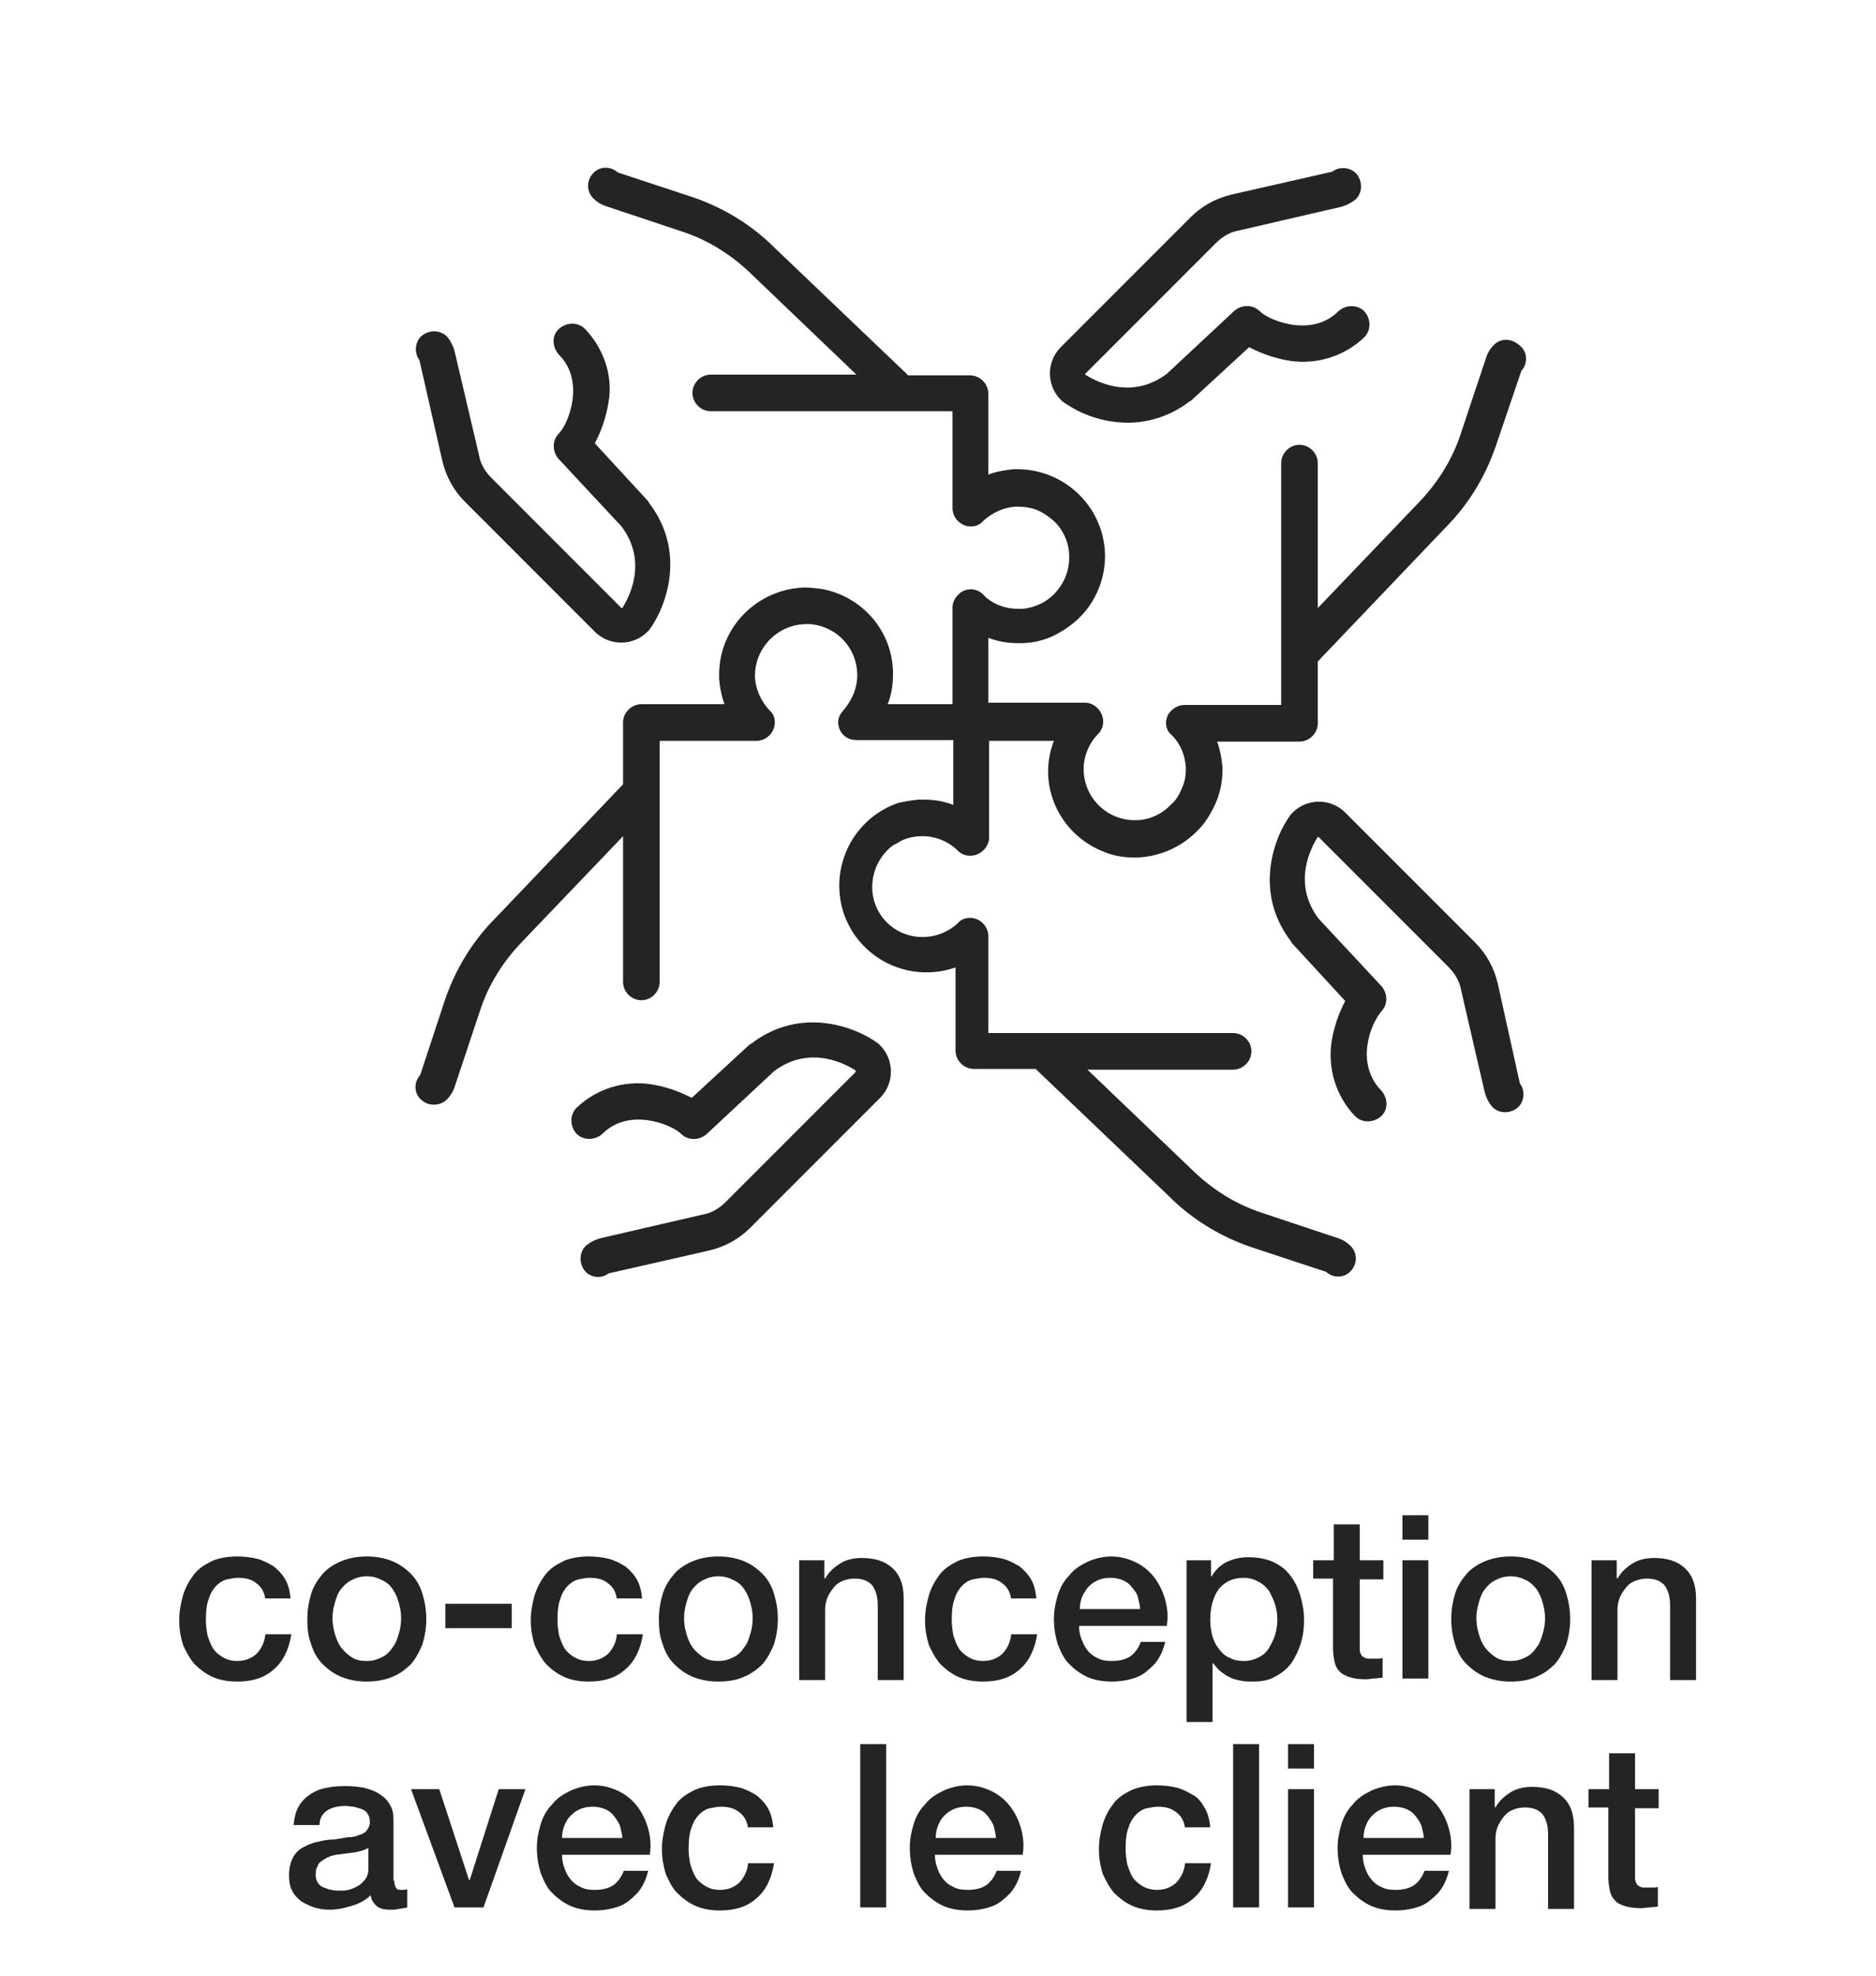 <?xml version="1.0" encoding="UTF-8"?>
<!-- Generator: Adobe Illustrator 28.1.0, SVG Export Plug-In . SVG Version: 6.00 Build 0)  -->
<svg xmlns="http://www.w3.org/2000/svg" xmlns:xlink="http://www.w3.org/1999/xlink" version="1.1" id="Livello_1" x="0px" y="0px" viewBox="0 0 246 259" style="enable-background:new 0 0 246 259;" xml:space="preserve">
<style type="text/css">
	.st0{enable-background:new    ;}
	.st1{fill:#242424;}
</style>
<g id="Raggruppa_465" transform="translate(-850 -3235)">
	<g class="st0">
		<path class="st1" d="M884.8,3444.7c-0.1-1-0.5-1.7-1.2-2.2c-0.6-0.5-1.4-0.7-2.4-0.7c-0.4,0-0.9,0.1-1.4,0.2    c-0.5,0.1-1,0.4-1.4,0.8c-0.4,0.4-0.8,1-1,1.7c-0.3,0.7-0.4,1.7-0.4,2.9c0,0.6,0.1,1.3,0.2,1.9c0.2,0.6,0.4,1.2,0.7,1.7    s0.8,0.9,1.3,1.2c0.5,0.3,1.1,0.5,1.9,0.5c1,0,1.8-0.3,2.5-0.9c0.6-0.6,1.1-1.5,1.2-2.6h3.4c-0.3,2-1.1,3.6-2.3,4.6    c-1.2,1.1-2.8,1.6-4.8,1.6c-1.2,0-2.3-0.2-3.2-0.6c-0.9-0.4-1.7-1-2.4-1.7c-0.6-0.7-1.1-1.6-1.5-2.5c-0.3-1-0.5-2-0.5-3.2    c0-1.2,0.2-2.2,0.5-3.3c0.3-1,0.8-1.9,1.4-2.7c0.6-0.8,1.4-1.3,2.4-1.8c0.9-0.4,2.1-0.6,3.3-0.6c0.9,0,1.8,0.1,2.6,0.3    c0.8,0.2,1.5,0.6,2.2,1c0.6,0.5,1.1,1,1.5,1.7c0.4,0.7,0.6,1.5,0.7,2.5H884.8z"></path>
		<path class="st1" d="M898.1,3455.4c-1.2,0-2.3-0.2-3.3-0.6c-1-0.4-1.8-1-2.5-1.7c-0.7-0.7-1.2-1.6-1.5-2.6c-0.4-1-0.5-2.1-0.5-3.3    c0-1.2,0.2-2.3,0.5-3.3c0.3-1,0.9-1.9,1.5-2.6s1.5-1.3,2.5-1.7c1-0.4,2.1-0.6,3.3-0.6c1.2,0,2.3,0.2,3.3,0.6c1,0.4,1.8,1,2.5,1.7    c0.7,0.7,1.2,1.6,1.5,2.6c0.3,1,0.5,2.1,0.5,3.3c0,1.2-0.2,2.3-0.5,3.3c-0.4,1-0.9,1.9-1.5,2.6c-0.7,0.7-1.5,1.3-2.5,1.7    C900.4,3455.2,899.3,3455.4,898.1,3455.4z M898.1,3452.7c0.8,0,1.4-0.2,2-0.5c0.6-0.3,1-0.7,1.4-1.3c0.4-0.5,0.6-1.1,0.8-1.8    c0.2-0.6,0.3-1.3,0.3-2c0-0.7-0.1-1.3-0.3-2s-0.4-1.2-0.8-1.8s-0.8-0.9-1.4-1.2c-0.6-0.3-1.2-0.5-2-0.5c-0.8,0-1.4,0.2-2,0.5    c-0.6,0.3-1,0.7-1.4,1.2c-0.4,0.5-0.6,1.1-0.8,1.8s-0.3,1.3-0.3,2c0,0.7,0.1,1.3,0.3,2c0.2,0.7,0.4,1.2,0.8,1.8    c0.4,0.5,0.8,0.9,1.4,1.3C896.7,3452.6,897.3,3452.7,898.1,3452.7z"></path>
		<path class="st1" d="M908.4,3445.2h8.7v3.2h-8.7V3445.2z"></path>
		<path class="st1" d="M930.9,3444.7c-0.1-1-0.5-1.7-1.2-2.2c-0.6-0.5-1.4-0.7-2.4-0.7c-0.4,0-0.9,0.1-1.4,0.2    c-0.5,0.1-1,0.4-1.4,0.8c-0.4,0.4-0.8,1-1,1.7c-0.3,0.7-0.4,1.7-0.4,2.9c0,0.6,0.1,1.3,0.2,1.9c0.2,0.6,0.4,1.2,0.7,1.7    s0.8,0.9,1.3,1.2c0.5,0.3,1.1,0.5,1.9,0.5c1,0,1.8-0.3,2.5-0.9c0.6-0.6,1.1-1.5,1.2-2.6h3.4c-0.3,2-1.1,3.6-2.3,4.6    c-1.2,1.1-2.8,1.6-4.8,1.6c-1.2,0-2.3-0.2-3.2-0.6c-0.9-0.4-1.7-1-2.4-1.7c-0.6-0.7-1.1-1.6-1.5-2.5c-0.3-1-0.5-2-0.5-3.2    c0-1.2,0.2-2.2,0.5-3.3c0.3-1,0.8-1.9,1.4-2.7c0.6-0.8,1.4-1.3,2.4-1.8c0.9-0.4,2.1-0.6,3.3-0.6c0.9,0,1.8,0.1,2.6,0.3    c0.8,0.2,1.5,0.6,2.2,1c0.6,0.5,1.1,1,1.5,1.7c0.4,0.7,0.6,1.5,0.7,2.5H930.9z"></path>
		<path class="st1" d="M944.2,3455.4c-1.2,0-2.3-0.2-3.3-0.6c-1-0.4-1.8-1-2.5-1.7c-0.7-0.7-1.2-1.6-1.5-2.6c-0.4-1-0.5-2.1-0.5-3.3    c0-1.2,0.2-2.3,0.5-3.3c0.3-1,0.9-1.9,1.5-2.6s1.5-1.3,2.5-1.7c1-0.4,2.1-0.6,3.3-0.6c1.2,0,2.3,0.2,3.3,0.6c1,0.4,1.8,1,2.5,1.7    c0.7,0.7,1.2,1.6,1.5,2.6c0.3,1,0.5,2.1,0.5,3.3c0,1.2-0.2,2.3-0.5,3.3c-0.4,1-0.9,1.9-1.5,2.6c-0.7,0.7-1.5,1.3-2.5,1.7    C946.6,3455.2,945.5,3455.4,944.2,3455.4z M944.2,3452.7c0.8,0,1.4-0.2,2-0.5c0.6-0.3,1-0.7,1.4-1.3c0.4-0.5,0.6-1.1,0.8-1.8    c0.2-0.6,0.3-1.3,0.3-2c0-0.7-0.1-1.3-0.3-2s-0.4-1.2-0.8-1.8s-0.8-0.9-1.4-1.2c-0.6-0.3-1.2-0.5-2-0.5c-0.8,0-1.4,0.2-2,0.5    c-0.6,0.3-1,0.7-1.4,1.2c-0.4,0.5-0.6,1.1-0.8,1.8s-0.3,1.3-0.3,2c0,0.7,0.1,1.3,0.3,2c0.2,0.7,0.4,1.2,0.8,1.8    c0.4,0.5,0.8,0.9,1.4,1.3C942.8,3452.6,943.5,3452.7,944.2,3452.7z"></path>
		<path class="st1" d="M954.9,3439.5h3.2v2.3l0.1,0.1c0.5-0.9,1.2-1.5,2-2c0.8-0.5,1.8-0.7,2.8-0.7c1.7,0,3,0.4,4,1.3    c1,0.9,1.5,2.2,1.5,4v10.7h-3.4v-9.8c0-1.2-0.3-2.1-0.8-2.7c-0.5-0.5-1.2-0.8-2.2-0.8c-0.6,0-1.1,0.1-1.6,0.3    c-0.5,0.2-0.9,0.5-1.2,0.9c-0.3,0.4-0.6,0.8-0.8,1.3c-0.2,0.5-0.3,1-0.3,1.6v9.2h-3.4V3439.5z"></path>
		<path class="st1" d="M982.6,3444.7c-0.1-1-0.5-1.7-1.2-2.2c-0.6-0.5-1.4-0.7-2.4-0.7c-0.4,0-0.9,0.1-1.4,0.2    c-0.5,0.1-1,0.4-1.4,0.8c-0.4,0.4-0.8,1-1,1.7c-0.3,0.7-0.4,1.7-0.4,2.9c0,0.6,0.1,1.3,0.2,1.9c0.2,0.6,0.4,1.2,0.7,1.7    s0.8,0.9,1.3,1.2c0.5,0.3,1.1,0.5,1.9,0.5c1,0,1.8-0.3,2.5-0.9c0.6-0.6,1.1-1.5,1.2-2.6h3.4c-0.3,2-1.1,3.6-2.3,4.6    c-1.2,1.1-2.8,1.6-4.8,1.6c-1.2,0-2.3-0.2-3.2-0.6c-0.9-0.4-1.7-1-2.4-1.7c-0.6-0.7-1.1-1.6-1.5-2.5c-0.3-1-0.5-2-0.5-3.2    c0-1.2,0.2-2.2,0.5-3.3c0.3-1,0.8-1.9,1.4-2.7c0.6-0.8,1.4-1.3,2.4-1.8c0.9-0.4,2.1-0.6,3.3-0.6c0.9,0,1.8,0.1,2.6,0.3    c0.8,0.2,1.5,0.6,2.2,1c0.6,0.5,1.1,1,1.5,1.7c0.4,0.7,0.6,1.5,0.7,2.5H982.6z"></path>
		<path class="st1" d="M991.5,3448.1c0,0.6,0.1,1.2,0.3,1.7s0.4,1,0.8,1.5c0.3,0.4,0.8,0.8,1.3,1c0.5,0.3,1.1,0.4,1.9,0.4    c1,0,1.8-0.2,2.4-0.6s1.1-1.1,1.4-1.9h3.2c-0.2,0.8-0.5,1.6-0.9,2.2c-0.4,0.7-1,1.2-1.6,1.7c-0.6,0.5-1.3,0.8-2.1,1    c-0.8,0.2-1.6,0.3-2.4,0.3c-1.2,0-2.3-0.2-3.2-0.6c-0.9-0.4-1.7-1-2.4-1.7c-0.7-0.7-1.1-1.6-1.5-2.6c-0.3-1-0.5-2.1-0.5-3.3    c0-1.1,0.2-2.1,0.5-3.1c0.3-1,0.8-1.9,1.5-2.6c0.6-0.8,1.4-1.3,2.4-1.8c0.9-0.4,2-0.7,3.1-0.7c1.2,0,2.3,0.3,3.3,0.8    c1,0.5,1.8,1.2,2.4,2c0.6,0.8,1.1,1.8,1.4,2.9c0.3,1.1,0.4,2.2,0.2,3.4H991.5z M999.5,3445.9c0-0.5-0.2-1.1-0.3-1.6    s-0.5-0.9-0.8-1.3c-0.3-0.4-0.7-0.7-1.2-0.9c-0.5-0.2-1-0.3-1.6-0.3c-0.6,0-1.1,0.1-1.6,0.3c-0.5,0.2-0.9,0.5-1.3,0.9    c-0.3,0.4-0.6,0.8-0.8,1.3c-0.2,0.5-0.3,1-0.3,1.6H999.5z"></path>
		<path class="st1" d="M1005.6,3439.5h3.2v2.1h0.1c0.5-0.9,1.2-1.5,2-1.9c0.9-0.4,1.8-0.6,2.8-0.6c1.2,0,2.3,0.2,3.2,0.6    c0.9,0.4,1.7,1,2.3,1.8c0.6,0.8,1,1.6,1.3,2.6s0.5,2.1,0.5,3.2c0,1-0.1,2-0.4,3c-0.3,1-0.7,1.8-1.2,2.6c-0.6,0.8-1.2,1.3-2.1,1.8    c-0.8,0.5-1.8,0.7-3,0.7c-0.5,0-1,0-1.5-0.1s-1-0.2-1.4-0.4c-0.5-0.2-0.9-0.5-1.3-0.8c-0.4-0.3-0.7-0.7-1-1.1h-0.1v7.7h-3.4    V3439.5z M1017.5,3447.3c0-0.7-0.1-1.4-0.3-2c-0.2-0.7-0.5-1.2-0.8-1.8c-0.4-0.5-0.8-0.9-1.4-1.2c-0.5-0.3-1.2-0.5-1.9-0.5    c-1.4,0-2.5,0.5-3.3,1.5c-0.7,1-1.1,2.3-1.1,4c0,0.8,0.1,1.5,0.3,2.2c0.2,0.7,0.5,1.2,0.9,1.7c0.4,0.5,0.8,0.9,1.4,1.1    c0.5,0.3,1.1,0.4,1.8,0.4c0.8,0,1.4-0.2,2-0.5s1-0.7,1.3-1.2s0.6-1.1,0.8-1.7C1017.4,3448.6,1017.5,3447.9,1017.5,3447.3z"></path>
		<path class="st1" d="M1022.3,3439.5h2.6v-4.7h3.4v4.7h3.1v2.5h-3.1v8.3c0,0.4,0,0.7,0,0.9c0,0.3,0.1,0.5,0.2,0.7    c0.1,0.2,0.3,0.3,0.5,0.4c0.2,0.1,0.5,0.1,0.9,0.1c0.2,0,0.5,0,0.7,0c0.2,0,0.5,0,0.7-0.1v2.6c-0.4,0-0.8,0.1-1.1,0.1    s-0.7,0.1-1.1,0.1c-0.9,0-1.6-0.1-2.2-0.3c-0.5-0.2-1-0.4-1.3-0.8c-0.3-0.3-0.5-0.7-0.6-1.2c-0.1-0.5-0.2-1.1-0.2-1.7v-9.2h-2.6    V3439.5z"></path>
		<path class="st1" d="M1033.9,3433.6h3.4v3.2h-3.4V3433.6z M1033.9,3439.5h3.4v15.5h-3.4V3439.5z"></path>
		<path class="st1" d="M1048.1,3455.4c-1.2,0-2.3-0.2-3.3-0.6c-1-0.4-1.8-1-2.5-1.7c-0.7-0.7-1.2-1.6-1.5-2.6s-0.5-2.1-0.5-3.3    c0-1.2,0.2-2.3,0.5-3.3s0.9-1.9,1.5-2.6s1.5-1.3,2.5-1.7c1-0.4,2.1-0.6,3.3-0.6c1.2,0,2.3,0.2,3.3,0.6c1,0.4,1.8,1,2.5,1.7    s1.2,1.6,1.5,2.6c0.3,1,0.5,2.1,0.5,3.3c0,1.2-0.2,2.3-0.5,3.3c-0.4,1-0.9,1.9-1.5,2.6c-0.7,0.7-1.5,1.3-2.5,1.7    C1050.5,3455.2,1049.4,3455.4,1048.1,3455.4z M1048.1,3452.7c0.8,0,1.4-0.2,2-0.5s1-0.7,1.4-1.3c0.4-0.5,0.6-1.1,0.8-1.8    c0.2-0.6,0.3-1.3,0.3-2c0-0.7-0.1-1.3-0.3-2s-0.4-1.2-0.8-1.8c-0.4-0.5-0.8-0.9-1.4-1.2c-0.6-0.3-1.2-0.5-2-0.5    c-0.8,0-1.4,0.2-2,0.5c-0.6,0.3-1,0.7-1.4,1.2s-0.6,1.1-0.8,1.8s-0.3,1.3-0.3,2c0,0.7,0.1,1.3,0.3,2c0.2,0.7,0.4,1.2,0.8,1.8    c0.4,0.5,0.8,0.9,1.4,1.3C1046.7,3452.6,1047.4,3452.7,1048.1,3452.7z"></path>
		<path class="st1" d="M1058.8,3439.5h3.2v2.3l0.1,0.1c0.5-0.9,1.2-1.5,2-2c0.8-0.5,1.8-0.7,2.8-0.7c1.7,0,3,0.4,4,1.3    c1,0.9,1.5,2.2,1.5,4v10.7h-3.4v-9.8c0-1.2-0.3-2.1-0.8-2.7c-0.5-0.5-1.2-0.8-2.2-0.8c-0.6,0-1.1,0.1-1.6,0.3s-0.9,0.5-1.2,0.9    c-0.3,0.4-0.6,0.8-0.8,1.3c-0.2,0.5-0.3,1-0.3,1.6v9.2h-3.4V3439.5z"></path>
	</g>
	<g class="st0">
		<path class="st1" d="M901.7,3481.5c0,0.4,0.1,0.7,0.2,0.9c0.1,0.2,0.3,0.3,0.6,0.3c0.1,0,0.2,0,0.4,0s0.3,0,0.5-0.1v2.4    c-0.1,0-0.3,0.1-0.5,0.1c-0.2,0-0.4,0.1-0.6,0.1c-0.2,0-0.4,0.1-0.6,0.1c-0.2,0-0.4,0-0.5,0c-0.7,0-1.3-0.1-1.7-0.4    s-0.8-0.8-0.9-1.5c-0.7,0.7-1.5,1.1-2.5,1.4c-1,0.3-1.9,0.5-2.9,0.5c-0.7,0-1.4-0.1-2-0.3c-0.6-0.2-1.2-0.5-1.7-0.8    c-0.5-0.4-0.9-0.8-1.2-1.4c-0.3-0.6-0.4-1.2-0.4-2c0-1,0.2-1.7,0.5-2.3c0.3-0.6,0.8-1.1,1.4-1.4c0.6-0.3,1.2-0.6,1.9-0.7    c0.7-0.2,1.4-0.3,2.1-0.3c0.6-0.1,1.2-0.2,1.8-0.3c0.6,0,1.1-0.1,1.5-0.3c0.4-0.1,0.8-0.3,1-0.6s0.4-0.6,0.4-1.1    c0-0.4-0.1-0.8-0.3-1.1s-0.5-0.5-0.8-0.6c-0.3-0.1-0.7-0.2-1-0.3c-0.4,0-0.7-0.1-1.1-0.1c-1,0-1.8,0.2-2.4,0.6s-1,1-1,1.9h-3.4    c0.1-1,0.3-1.8,0.7-2.5s1-1.2,1.6-1.6c0.6-0.4,1.4-0.7,2.2-0.8c0.8-0.2,1.7-0.2,2.5-0.2c0.8,0,1.5,0.1,2.2,0.2    c0.7,0.2,1.4,0.4,2,0.8c0.6,0.4,1.1,0.8,1.4,1.4c0.4,0.6,0.5,1.3,0.5,2.1V3481.5z M898.3,3477.2c-0.5,0.3-1.2,0.5-1.9,0.6    c-0.8,0.1-1.5,0.2-2.3,0.3c-0.4,0.1-0.7,0.1-1,0.3c-0.3,0.1-0.6,0.3-0.9,0.5c-0.3,0.2-0.5,0.4-0.6,0.8c-0.2,0.3-0.2,0.7-0.2,1.1    c0,0.4,0.1,0.7,0.3,1s0.5,0.5,0.8,0.6c0.3,0.1,0.7,0.3,1,0.3c0.4,0.1,0.7,0.1,1,0.1c0.4,0,0.8,0,1.2-0.1c0.4-0.1,0.9-0.3,1.2-0.5    c0.4-0.2,0.7-0.5,1-0.9c0.3-0.4,0.4-0.8,0.4-1.4V3477.2z"></path>
		<path class="st1" d="M903.9,3469.5h3.7l3.9,11.9h0.1l3.8-11.9h3.5l-5.5,15.5h-3.8L903.9,3469.5z"></path>
		<path class="st1" d="M923.7,3478.1c0,0.6,0.1,1.2,0.3,1.7c0.2,0.6,0.4,1,0.8,1.5s0.8,0.8,1.3,1c0.5,0.3,1.1,0.4,1.9,0.4    c1,0,1.8-0.2,2.4-0.6c0.6-0.4,1.1-1.1,1.4-1.9h3.2c-0.2,0.8-0.5,1.6-0.9,2.2c-0.4,0.7-1,1.2-1.6,1.7c-0.6,0.5-1.3,0.8-2.1,1    c-0.8,0.2-1.6,0.3-2.4,0.3c-1.2,0-2.3-0.2-3.2-0.6c-0.9-0.4-1.7-1-2.4-1.7c-0.7-0.7-1.1-1.6-1.5-2.6c-0.3-1-0.5-2.1-0.5-3.3    c0-1.1,0.2-2.1,0.5-3.1c0.3-1,0.8-1.9,1.5-2.6c0.6-0.8,1.4-1.3,2.4-1.8c0.9-0.4,2-0.7,3.1-0.7c1.2,0,2.3,0.3,3.3,0.8    s1.8,1.2,2.4,2c0.6,0.8,1.1,1.8,1.4,2.9c0.3,1.1,0.4,2.2,0.2,3.4H923.7z M931.6,3475.9c0-0.5-0.2-1.1-0.3-1.6    c-0.2-0.5-0.5-0.9-0.8-1.3c-0.3-0.4-0.7-0.7-1.2-0.9s-1-0.3-1.6-0.3c-0.6,0-1.1,0.1-1.6,0.3s-0.9,0.5-1.3,0.9    c-0.4,0.4-0.6,0.8-0.8,1.3c-0.2,0.5-0.3,1-0.3,1.6H931.6z"></path>
		<path class="st1" d="M948.1,3474.7c-0.1-1-0.5-1.7-1.2-2.2c-0.6-0.5-1.4-0.7-2.4-0.7c-0.4,0-0.9,0.1-1.4,0.2    c-0.5,0.1-1,0.4-1.4,0.8c-0.4,0.4-0.8,1-1,1.7c-0.3,0.7-0.4,1.7-0.4,2.9c0,0.6,0.1,1.3,0.2,1.9c0.2,0.6,0.4,1.2,0.7,1.7    s0.8,0.9,1.3,1.2c0.5,0.3,1.1,0.5,1.9,0.5c1,0,1.8-0.3,2.5-0.9c0.6-0.6,1.1-1.5,1.2-2.6h3.4c-0.3,2-1.1,3.6-2.3,4.6    c-1.2,1.1-2.8,1.6-4.8,1.6c-1.2,0-2.3-0.2-3.2-0.6c-0.9-0.4-1.7-1-2.4-1.7s-1.1-1.6-1.5-2.5c-0.3-1-0.5-2-0.5-3.2    c0-1.2,0.2-2.2,0.5-3.3c0.3-1,0.8-1.9,1.4-2.7c0.6-0.8,1.4-1.3,2.4-1.8c0.9-0.4,2.1-0.6,3.3-0.6c0.9,0,1.8,0.1,2.6,0.3    c0.8,0.2,1.5,0.6,2.2,1c0.6,0.5,1.1,1,1.5,1.7c0.4,0.7,0.6,1.5,0.7,2.5H948.1z"></path>
		<path class="st1" d="M962.8,3463.6h3.4v21.4h-3.4V3463.6z"></path>
		<path class="st1" d="M972.6,3478.1c0,0.6,0.1,1.2,0.3,1.7c0.2,0.6,0.4,1,0.8,1.5s0.8,0.8,1.3,1c0.5,0.3,1.1,0.4,1.9,0.4    c1,0,1.8-0.2,2.4-0.6c0.6-0.4,1.1-1.1,1.4-1.9h3.2c-0.2,0.8-0.5,1.6-0.9,2.2c-0.4,0.7-1,1.2-1.6,1.7c-0.6,0.5-1.3,0.8-2.1,1    c-0.8,0.2-1.6,0.3-2.4,0.3c-1.2,0-2.3-0.2-3.2-0.6c-0.9-0.4-1.7-1-2.4-1.7c-0.7-0.7-1.1-1.6-1.5-2.6c-0.3-1-0.5-2.1-0.5-3.3    c0-1.1,0.2-2.1,0.5-3.1c0.3-1,0.8-1.9,1.5-2.6c0.6-0.8,1.4-1.3,2.4-1.8c0.9-0.4,2-0.7,3.1-0.7c1.2,0,2.3,0.3,3.3,0.8    s1.8,1.2,2.4,2c0.6,0.8,1.1,1.8,1.4,2.9c0.3,1.1,0.4,2.2,0.2,3.4H972.6z M980.6,3475.9c0-0.5-0.2-1.1-0.3-1.6    c-0.2-0.5-0.5-0.9-0.8-1.3c-0.3-0.4-0.7-0.7-1.2-0.9s-1-0.3-1.6-0.3c-0.6,0-1.1,0.1-1.6,0.3s-0.9,0.5-1.3,0.9    c-0.4,0.4-0.6,0.8-0.8,1.3c-0.2,0.5-0.3,1-0.3,1.6H980.6z"></path>
		<path class="st1" d="M1005.4,3474.7c-0.1-1-0.5-1.7-1.2-2.2c-0.6-0.5-1.4-0.7-2.4-0.7c-0.4,0-0.9,0.1-1.4,0.2    c-0.5,0.1-1,0.4-1.4,0.8c-0.4,0.4-0.8,1-1,1.7c-0.3,0.7-0.4,1.7-0.4,2.9c0,0.6,0.1,1.3,0.2,1.9c0.2,0.6,0.4,1.2,0.7,1.7    s0.8,0.9,1.3,1.2c0.5,0.3,1.2,0.5,1.9,0.5c1,0,1.8-0.3,2.5-0.9c0.6-0.6,1.1-1.5,1.2-2.6h3.4c-0.3,2-1.1,3.6-2.3,4.6    c-1.2,1.1-2.8,1.6-4.8,1.6c-1.2,0-2.3-0.2-3.2-0.6c-0.9-0.4-1.7-1-2.4-1.7c-0.6-0.7-1.1-1.6-1.5-2.5c-0.3-1-0.5-2-0.5-3.2    c0-1.2,0.2-2.2,0.5-3.3c0.3-1,0.8-1.9,1.4-2.7c0.6-0.8,1.4-1.3,2.4-1.8c1-0.4,2.1-0.6,3.3-0.6c0.9,0,1.8,0.1,2.6,0.3    c0.8,0.2,1.5,0.6,2.2,1s1.1,1,1.5,1.7c0.4,0.7,0.6,1.5,0.7,2.5H1005.4z"></path>
		<path class="st1" d="M1011.7,3463.6h3.4v21.4h-3.4V3463.6z"></path>
		<path class="st1" d="M1018.9,3463.6h3.4v3.2h-3.4V3463.6z M1018.9,3469.5h3.4v15.5h-3.4V3469.5z"></path>
		<path class="st1" d="M1028.7,3478.1c0,0.6,0.1,1.2,0.3,1.7c0.2,0.6,0.4,1,0.8,1.5s0.8,0.8,1.3,1c0.5,0.3,1.1,0.4,1.9,0.4    c1,0,1.8-0.2,2.4-0.6c0.6-0.4,1.1-1.1,1.4-1.9h3.2c-0.2,0.8-0.5,1.6-0.9,2.2c-0.4,0.7-1,1.2-1.6,1.7c-0.6,0.5-1.3,0.8-2.1,1    c-0.8,0.2-1.6,0.3-2.4,0.3c-1.2,0-2.3-0.2-3.2-0.6c-0.9-0.4-1.7-1-2.4-1.7c-0.7-0.7-1.1-1.6-1.5-2.6c-0.3-1-0.5-2.1-0.5-3.3    c0-1.1,0.2-2.1,0.5-3.1c0.3-1,0.8-1.9,1.5-2.6c0.6-0.8,1.4-1.3,2.4-1.8c0.9-0.4,2-0.7,3.1-0.7c1.2,0,2.3,0.3,3.3,0.8    s1.8,1.2,2.4,2c0.6,0.8,1.1,1.8,1.4,2.9c0.3,1.1,0.4,2.2,0.2,3.4H1028.7z M1036.7,3475.9c0-0.5-0.2-1.1-0.3-1.6    c-0.2-0.5-0.5-0.9-0.8-1.3c-0.3-0.4-0.7-0.7-1.2-0.9s-1-0.3-1.6-0.3c-0.6,0-1.1,0.1-1.6,0.3s-0.9,0.5-1.3,0.9    c-0.4,0.4-0.6,0.8-0.8,1.3c-0.2,0.5-0.3,1-0.3,1.6H1036.7z"></path>
		<path class="st1" d="M1042.8,3469.5h3.2v2.3l0.1,0.1c0.5-0.9,1.2-1.5,2-2c0.8-0.5,1.8-0.7,2.8-0.7c1.7,0,3,0.4,4,1.3    c1,0.9,1.5,2.2,1.5,4v10.7h-3.4v-9.8c0-1.2-0.3-2.1-0.8-2.7c-0.5-0.5-1.2-0.8-2.2-0.8c-0.6,0-1.1,0.1-1.6,0.3s-0.9,0.5-1.2,0.9    c-0.3,0.4-0.6,0.8-0.8,1.3c-0.2,0.5-0.3,1-0.3,1.6v9.2h-3.4V3469.5z"></path>
		<path class="st1" d="M1058.4,3469.5h2.6v-4.7h3.4v4.7h3.1v2.5h-3.1v8.3c0,0.4,0,0.7,0,0.9s0.1,0.5,0.2,0.7    c0.1,0.2,0.3,0.3,0.5,0.4c0.2,0.1,0.5,0.1,0.9,0.1c0.2,0,0.5,0,0.7,0c0.2,0,0.5,0,0.7-0.1v2.6c-0.4,0-0.8,0.1-1.1,0.1    c-0.4,0-0.7,0.1-1.1,0.1c-0.9,0-1.6-0.1-2.2-0.3c-0.6-0.2-1-0.4-1.3-0.8c-0.3-0.3-0.5-0.7-0.6-1.2c-0.1-0.5-0.2-1.1-0.2-1.7v-9.2    h-2.6V3469.5z"></path>
	</g>
	<g id="Raggruppa_442" transform="translate(900 3257)">
		<g>
			<g id="Raggruppa_441" transform="translate(0 0)">
				<path id="Tracciato_1120" class="st1" d="M109.4,9.9c0.9-0.9,1.9-1.5,3.1-1.7l13.4-3.1c0.7-0.2,1.3-0.5,1.9-1      c0.9-0.9,0.9-2.4,0-3.4c-0.8-0.8-2.2-0.9-3.1-0.2l-13.2,3c-2.1,0.5-3.9,1.5-5.4,3l-17,17c-1.9,1.9-1.9,5,0,6.9c0,0,0,0,0,0      c0.1,0.1,0.2,0.2,0.2,0.2c2.5,1.8,5.5,2.8,8.6,2.8c2.9,0,5.8-1,8.1-2.8c0.1,0,0.1-0.1,0.2-0.1l7.6-7c1.7,0.9,3.5,1.5,5.4,1.8      c3.5,0.5,7.1-0.6,9.7-3.1c0.9-0.9,0.9-2.4,0-3.4c-0.9-0.9-2.4-0.9-3.4,0l0,0c-3.5,3.5-9.1,1.2-10.3,0c-0.9-0.9-2.3-0.9-3.3-0.1      L103,27c-4.8,3.6-9.6,0.8-10.7,0.1v0c0,0,0-0.1,0-0.1L109.4,9.9z"></path>
				<path id="Tracciato_1121" class="st1" d="M26.7,21.1c-0.9-0.9-2.4-0.9-3.4,0s-0.9,2.4,0,3.4l0,0c3.5,3.5,1.2,9.1,0,10.3      c-0.9,0.9-0.9,2.3-0.1,3.3l8.3,8.9c3.6,4.8,0.8,9.6,0.1,10.7c0,0,0,0,0,0c0,0-0.1,0-0.1,0l-17-17c-0.9-0.9-1.5-1.9-1.7-3.1      L9.6,24c-0.2-0.7-0.5-1.3-1-1.9c-0.9-0.9-2.4-0.9-3.4,0c-0.8,0.8-0.9,2.2-0.2,3.1l3,13.2c0.5,2.1,1.5,3.9,3,5.4l17,17      c1.9,1.9,5,1.9,6.9,0c0,0,0,0,0,0c0.1-0.1,0.2-0.2,0.2-0.2c2.2-2.9,5-10.2,0-16.7c0-0.1-0.1-0.1-0.1-0.2l-7-7.6      c0.9-1.7,1.5-3.5,1.8-5.4C30.4,27.3,29.2,23.7,26.7,21.1"></path>
				<path id="Tracciato_1122" class="st1" d="M146.4,106.9c-0.5-2.1-1.5-3.9-3-5.4l-17-17c-1.9-1.9-5-1.9-6.9,0      c-0.1,0.1-0.1,0.2-0.2,0.2c-2.2,2.9-5,10.2,0,16.7c0,0.1,0.1,0.1,0.1,0.2l7,7.6c-0.9,1.7-1.5,3.5-1.8,5.4      c-0.5,3.5,0.6,7.1,3.1,9.7c0.9,0.9,2.4,0.9,3.4,0s0.9-2.4,0-3.4c-1.5-1.5-2.1-3.7-1.8-5.8c0.2-1.6,0.8-3.2,1.8-4.5      c0.9-0.9,0.9-2.3,0.1-3.3l-8.3-8.9c-3.6-4.8-0.8-9.6-0.1-10.7h0c0,0,0.1,0,0.1,0l17,17c0.9,0.9,1.5,1.9,1.7,3.1l3.1,13.4      c0.2,0.7,0.5,1.3,1,1.9c0.9,0.9,2.4,0.9,3.4,0c0.8-0.8,0.9-2.2,0.2-3.1L146.4,106.9z"></path>
				<path id="Tracciato_1123" class="st1" d="M145.9,23.2c-0.5,0.5-0.8,1-1,1.6L141.5,35c-1.1,3.3-3,6.3-5.4,8.8l0,0l-13.3,13.9      V38.7c0-1.3-1.1-2.4-2.4-2.4s-2.4,1.1-2.4,2.4v31.7h-12.7c-0.9,0-1.8,0.6-2.2,1.4c-0.1,0.3-0.2,0.6-0.2,0.9      c0,0.6,0.2,1.2,0.7,1.6c0,0,0.1,0.1,0.1,0.1c1.1,1.1,1.7,2.6,1.8,4.2c0,0.1,0,0.2,0,0.3c0,0.9-0.2,1.8-0.6,2.6      c-0.3,0.7-0.7,1.4-1.3,1.9c-1.2,1.3-2.9,2.1-4.7,2.1h-0.1c-3.7,0-6.7-3-6.7-6.7c0-1.7,0.7-3.4,1.9-4.6c0.9-0.9,0.9-2.4-0.1-3.4      c-0.4-0.4-1-0.7-1.6-0.7H79.6v-8.5c1.3,0.5,2.6,0.7,4,0.7c0.1,0,0.1,0,0.2,0c1.7,0,3.3-0.4,4.8-1.2l0,0l0,0      c1.1-0.6,2.1-1.3,3-2.2c2.1-2.1,3.3-5,3.3-8c0-0.1,0-0.1,0-0.2c0,0,0-0.1,0-0.1l0,0c-0.2-6.4-5.6-11.3-11.9-11.1c0,0,0,0-0.1,0      c-1.1,0.1-2.2,0.3-3.3,0.7V29.6c0-1.3-1.1-2.4-2.4-2.4h-8.1L51.6,10.5c-3-3-6.6-5.2-10.6-6.6L31,0.6c-1-0.9-2.5-0.8-3.3,0.2      c-0.8,0.9-0.8,2.3,0.1,3.2c0.5,0.5,1,0.8,1.6,1l10.2,3.4c3.3,1.1,6.3,3,8.8,5.4l0,0l13.9,13.3H43.2c-1.3,0-2.4,1.1-2.4,2.4      c0,1.3,1.1,2.4,2.4,2.4h31.7v12.7c0,1.3,1.1,2.4,2.4,2.4c0.6,0,1.2-0.2,1.6-0.7c1.2-1.1,2.7-1.8,4.3-1.9c1,0,2,0.1,2.9,0.5l0,0      l0,0h0l0,0h0l0,0c0.7,0.3,1.4,0.8,2,1.3c1.3,1.2,2.1,2.9,2.1,4.7V51c0,0,0,0.1,0,0.1c0,1.8-0.7,3.4-1.9,4.7      c-0.4,0.4-0.9,0.8-1.4,1.1l0,0c-0.9,0.5-2,0.9-3.1,0.9h0h-0.1h0h-0.1c-1.8,0-3.5-0.6-4.7-1.9c-0.9-0.9-2.4-0.9-3.3,0.1      c-0.4,0.4-0.7,1-0.7,1.6v12.7h-8.5c0.5-1.2,0.7-2.6,0.7-3.9c0-0.1,0-0.2,0-0.3c-0.1-5.4-4-9.9-9.3-10.9      c-0.8-0.1-1.5-0.2-2.3-0.2c-6.2,0.2-11.2,5.2-11.2,11.4c0,0.2,0,0.4,0,0.6c0.1,1.1,0.3,2.2,0.7,3.3H34.1c-1.3,0-2.4,1.1-2.4,2.4      l0,0v8.1L15,98.3c-3,3-5.2,6.6-6.6,10.6l-3.3,10c-0.9,1-0.8,2.5,0.2,3.3c0.9,0.8,2.4,0.8,3.3-0.1c0.5-0.5,0.8-1,1-1.6l3.4-10.2      c1.1-3.3,3-6.3,5.4-8.8l0,0l13.3-13.9v19.1c0,1.3,1.1,2.4,2.4,2.4s2.4-1.1,2.4-2.4V75.1h12.7c1.3,0,2.4-1.1,2.4-2.4      c0-0.6-0.2-1.2-0.7-1.6c-1.1-1.2-1.8-2.7-1.9-4.3c0-0.1,0-0.3,0-0.4v0v0l0,0c0.1-3.6,3-6.5,6.6-6.6c0.2,0,0.4,0,0.6,0      c3.7,0.3,6.4,3.4,6.2,7.1c-0.1,1.6-0.8,3-1.8,4.2c-0.4,0.4-0.7,1-0.7,1.6c0,0.3,0.1,0.6,0.2,0.9c0.4,0.9,1.2,1.4,2.2,1.4h12.7      v8.5c-1.2-0.5-2.6-0.7-3.9-0.7c-0.1,0-0.1,0-0.2,0h-0.1h-0.1h0l-0.1,0h0c-0.1,0-0.1,0-0.2,0h0c-0.8,0.1-1.6,0.2-2.4,0.4l0,0h0      c0,0-0.1,0-0.1,0h0l0,0h0l0,0h0l0,0l0,0h0l0,0l0,0h0h0l0,0h0h0h0c-6,2-9.2,8.4-7.3,14.4c2,6,8.4,9.2,14.4,7.3      c0.1,0,0.2-0.1,0.3-0.1v10.9c0,1.3,1.1,2.4,2.4,2.4h0h8.1l17.5,16.7c3,3,6.6,5.2,10.6,6.6l10,3.3c1,0.9,2.5,0.8,3.3-0.2      c0.8-0.9,0.8-2.3-0.1-3.2c-0.5-0.5-1-0.8-1.6-1l-10.2-3.4c-3.3-1.1-6.3-3-8.8-5.4l0,0l-13.9-13.3h19.1c1.3,0,2.4-1.1,2.4-2.4      s-1.1-2.4-2.4-2.4H79.6v-12.7c0-1.3-1.1-2.4-2.4-2.4c-0.6,0-1.2,0.2-1.6,0.7c-2.7,2.5-6.9,2.4-9.4-0.2c-2.5-2.6-2.4-6.7,0.1-9.3      c0.4-0.4,0.7-0.7,1.2-0.9c1-0.7,2.2-1,3.4-1H71c1.7,0,3.4,0.7,4.6,1.9c0.9,0.9,2.4,0.9,3.4-0.1c0.4-0.4,0.7-1,0.7-1.6V75.1h8.5      C85.9,81,89,87.5,94.9,89.7c1.2,0.5,2.6,0.7,3.9,0.7c0.1,0,0.1,0,0.2,0c3.1-0.1,6-1.4,8.1-3.6c1-1,1.7-2.2,2.3-3.5      c0.6-1.4,0.9-2.8,0.9-4.3c0-0.2,0-0.4,0-0.5c-0.1-1.1-0.3-2.2-0.7-3.3h10.8c1.3,0,2.4-1.1,2.4-2.4v0v-8.1l16.7-17.5      c3-3,5.2-6.6,6.6-10.6l3.4-10c0.9-1,0.8-2.5-0.2-3.3C148.2,22.3,146.8,22.3,145.9,23.2"></path>
				<path id="Tracciato_1124" class="st1" d="M29.8,144.9l13.2-3c2.1-0.5,3.9-1.5,5.4-3l17-17c1.9-1.9,1.9-5,0-6.9      c-0.1-0.1-0.2-0.2-0.2-0.2c-2.9-2.2-10.2-5-16.7,0c-0.1,0-0.1,0.1-0.2,0.1l-7.6,7c-1.7-0.9-3.5-1.5-5.4-1.8      c-3.5-0.5-7.1,0.6-9.7,3.1c-0.9,0.9-0.9,2.4,0,3.4c0.9,0.9,2.4,0.9,3.4,0c3.5-3.5,9.1-1.2,10.3,0c0.9,0.9,2.3,0.9,3.3,0.1      l8.9-8.3c4.8-3.6,9.6-0.8,10.7-0.1c0,0.1,0,0.1,0,0.2l-17,17c-0.9,0.9-1.9,1.5-3.1,1.7l-13.4,3.1c-0.7,0.2-1.3,0.5-1.9,1      c-0.9,0.9-0.9,2.4,0,3.4C27.6,145.5,28.9,145.6,29.8,144.9"></path>
			</g>
		</g>
	</g>
</g>
</svg>
